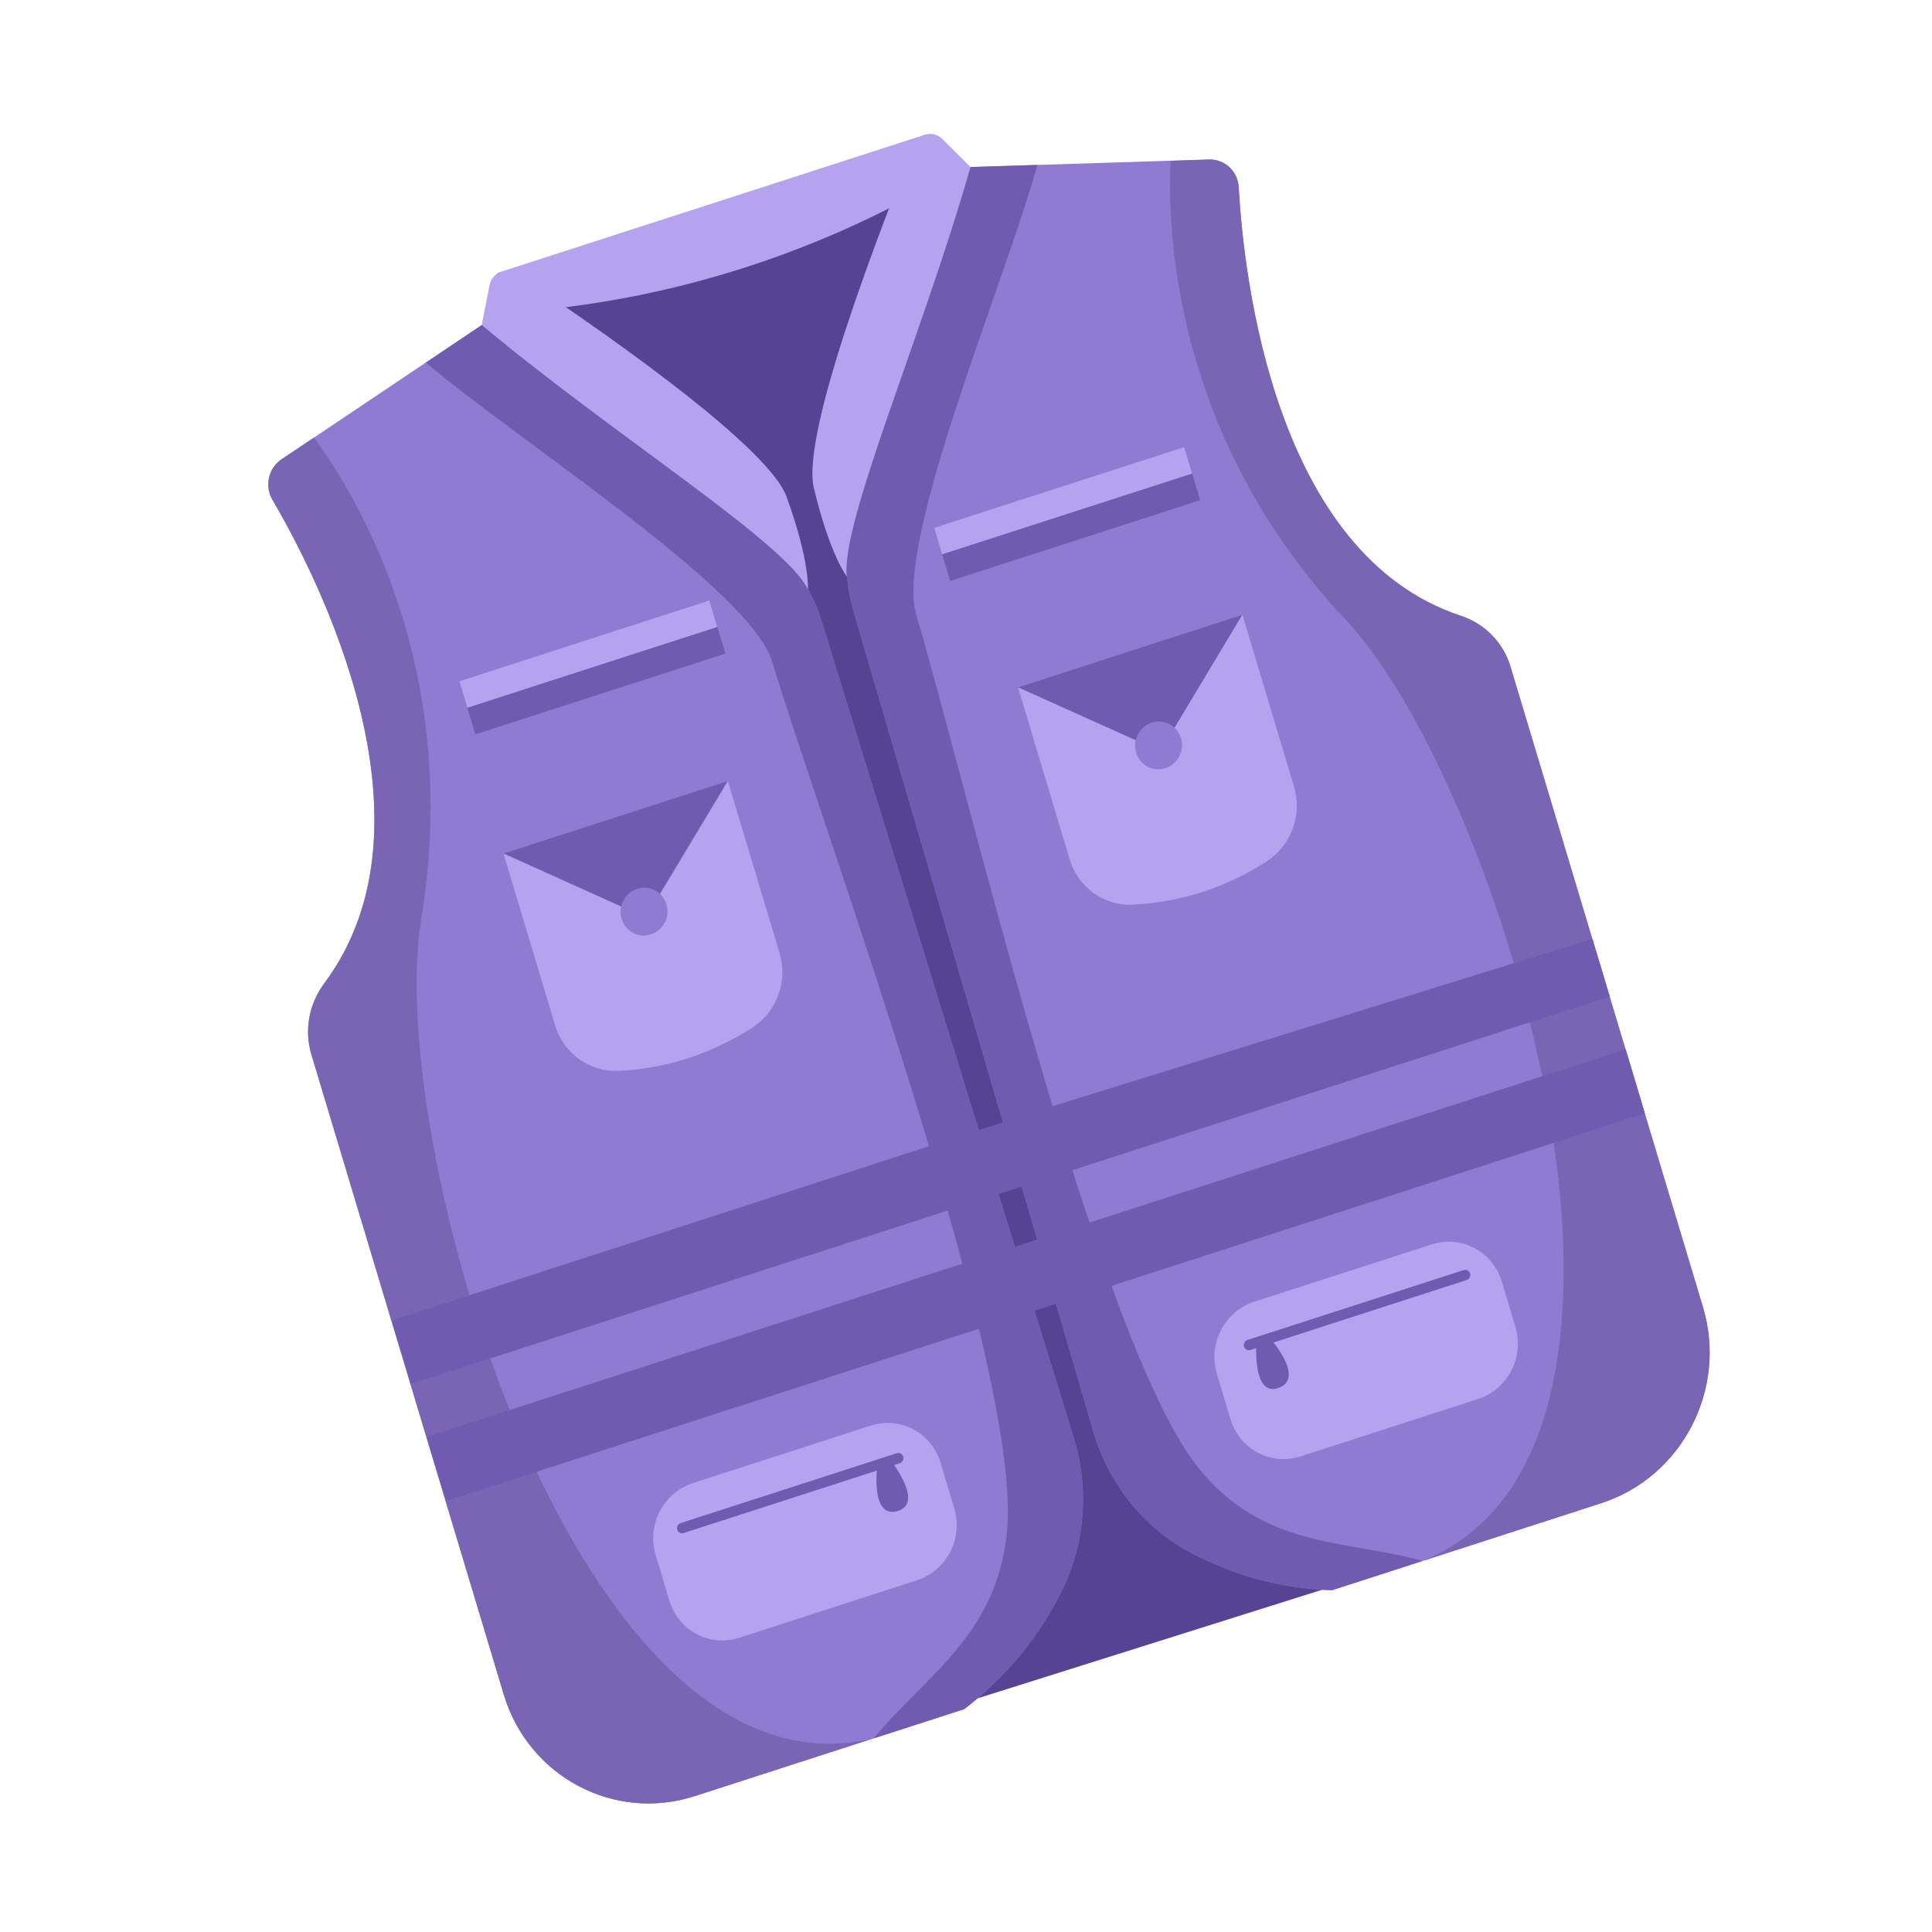 <svg width="38" height="38" viewBox="0 0 38 38" fill="none" xmlns="http://www.w3.org/2000/svg">
<g clip-path="url(#clip0_6_4480)">
<path d="M19.08 3.276C15.645 4.638 13.009 5.698 9.643 6.338L18.772 33.548L26.152 31.222L19.08 3.276Z" fill="#574393"/>
<path d="M18.204 2.646L9.782 5.368L10.016 6.147C13.215 5.941 16.293 4.913 18.852 3.331L18.204 2.646Z" fill="#B6A3EF"/>
<path d="M21.505 28.156C21.805 29.187 22.498 30.052 23.434 30.545L23.447 30.552C23.88 30.778 24.245 30.908 24.443 30.973C25.156 31.204 25.777 31.265 26.2 31.278L31.495 29.565C33.084 29.051 33.981 27.323 33.495 25.707L29.71 13.11C29.567 12.635 29.203 12.267 28.738 12.113C25.07 10.905 24.464 5.461 24.364 3.682C24.346 3.368 24.089 3.127 23.78 3.136L23.024 3.161L20.404 3.244L19.092 3.285C18.336 5.531 17.581 7.778 16.825 10.026C16.609 10.669 16.595 11.361 16.784 12.008L21.505 28.156Z" fill="#907AD2"/>
<path d="M21.504 28.156C21.805 29.186 22.497 30.051 23.434 30.544L23.446 30.551C23.88 30.777 24.245 30.907 24.443 30.972C25.156 31.203 25.777 31.264 26.2 31.277L27.981 30.701C26.456 30.282 24.83 30.463 23.55 28.844C21.55 26.313 18.953 15.198 18.022 12.097C17.591 10.663 19.766 5.554 20.404 3.244L19.092 3.285C18.336 5.531 17.581 7.778 16.825 10.025C16.609 10.669 16.594 11.361 16.784 12.007L21.504 28.156Z" fill="#715BB1"/>
<path d="M24.436 12.089L25.452 15.473C25.619 16.027 25.398 16.629 24.913 16.942C24.588 17.153 24.19 17.362 23.716 17.523C23.182 17.702 22.689 17.774 22.269 17.793C21.706 17.818 21.203 17.447 21.038 16.899L20.023 13.517L24.436 12.089Z" fill="#B6A3EF"/>
<path d="M24.436 12.089L22.823 14.778L20.022 13.518L24.436 12.089Z" fill="#715BB1"/>
<path d="M22.346 14.803C22.421 15.052 22.678 15.188 22.921 15.109C23.166 15.03 23.303 14.765 23.227 14.518C23.153 14.27 22.895 14.133 22.652 14.213C22.41 14.291 22.273 14.555 22.346 14.803Z" fill="#907AD2"/>
<path d="M18.688 11.427L23.605 9.838L23.291 8.793L18.374 10.382L18.688 11.427Z" fill="#715BB1"/>
<path d="M18.53 10.903L23.448 9.314L23.291 8.792L18.373 10.381L18.53 10.903Z" fill="#B6A3EF"/>
<path d="M27.994 30.698L31.495 29.566C33.085 29.051 33.981 27.323 33.495 25.708L29.709 13.112C29.567 12.637 29.203 12.269 28.738 12.115C25.07 10.908 24.464 5.463 24.364 3.684C24.346 3.37 24.089 3.129 23.78 3.139L23.024 3.163C22.958 4.519 23.085 8.602 26.475 12.198C29.499 15.406 33.548 28.413 27.994 30.698Z" fill="#7965B4"/>
<path d="M19.088 3.285L18.531 2.731C18.359 2.56 18.071 2.623 17.979 2.851C17.399 4.279 15.745 8.497 16.007 9.595C16.322 10.918 16.658 11.344 16.658 11.344C16.516 10.319 18.153 6.575 19.088 3.285Z" fill="#B6A3EF"/>
<path d="M25.581 28.645L29.073 27.516C29.655 27.327 29.983 26.695 29.807 26.101L29.539 25.207C29.361 24.615 28.744 24.288 28.16 24.475L24.668 25.604C24.085 25.793 23.757 26.425 23.934 27.019L24.202 27.913C24.381 28.507 24.998 28.834 25.581 28.645Z" fill="#B6A3EF"/>
<path d="M24.536 26.355L28.789 24.981C28.842 24.963 28.898 24.993 28.914 25.048C28.931 25.102 28.901 25.16 28.847 25.177L24.594 26.552C24.541 26.569 24.484 26.54 24.468 26.484C24.454 26.431 24.483 26.373 24.536 26.355Z" fill="#715BB1"/>
<path d="M24.713 26.406L24.992 26.336C24.992 26.336 25.681 27.113 25.143 27.3C24.626 27.481 24.713 26.406 24.713 26.406Z" fill="#715BB1"/>
<path d="M21.118 28.278C21.436 29.304 21.339 30.424 20.84 31.381L20.833 31.394C20.602 31.836 20.371 32.158 20.244 32.329C19.784 32.94 19.305 33.355 18.964 33.616L13.668 35.327C12.079 35.841 10.395 34.947 9.909 33.331L6.123 20.734C5.981 20.259 6.08 19.741 6.377 19.342C8.733 16.186 6.249 11.35 5.357 9.826C5.2 9.557 5.281 9.206 5.539 9.033L6.175 8.607L8.375 7.131L9.478 6.391C11.331 7.794 13.183 9.198 15.037 10.6C15.566 11.001 15.958 11.563 16.157 12.206L21.118 28.278Z" fill="#907AD2"/>
<path d="M21.118 28.279C21.436 29.305 21.339 30.424 20.84 31.382L20.833 31.395C20.602 31.836 20.371 32.159 20.244 32.329C19.784 32.94 19.305 33.355 18.965 33.617L17.183 34.193C18.208 32.949 19.647 32.139 19.812 30.054C20.07 26.792 16.118 16.115 15.188 13.014C14.756 11.58 10.168 8.658 8.377 7.132L9.479 6.391C11.331 7.795 13.183 9.198 15.037 10.6C15.566 11.002 15.958 11.563 16.157 12.207L21.118 28.279Z" fill="#715BB1"/>
<path d="M9.902 16.786L10.919 20.17C11.086 20.724 11.598 21.088 12.168 21.063C12.55 21.045 12.993 20.981 13.47 20.834C14.008 20.668 14.453 20.436 14.809 20.204C15.286 19.893 15.496 19.292 15.333 18.744L14.315 15.36L9.902 16.786Z" fill="#B6A3EF"/>
<path d="M9.902 16.786L12.702 18.048L14.315 15.36L9.902 16.786Z" fill="#715BB1"/>
<path d="M13.109 17.788C13.184 18.036 13.046 18.301 12.802 18.378C12.558 18.457 12.3 18.321 12.227 18.073C12.152 17.824 12.289 17.56 12.533 17.482C12.776 17.402 13.033 17.541 13.109 17.788Z" fill="#907AD2"/>
<path d="M13.952 11.81L9.035 13.399L9.349 14.444L14.267 12.855L13.952 11.81Z" fill="#715BB1"/>
<path d="M13.952 11.809L9.035 13.398L9.192 13.92L14.109 12.331L13.952 11.809Z" fill="#B6A3EF"/>
<path d="M17.17 34.194L13.668 35.326C12.079 35.841 10.395 34.946 9.909 33.331L6.123 20.735C5.98 20.26 6.08 19.742 6.377 19.343C8.733 16.186 6.248 11.349 5.357 9.826C5.2 9.556 5.281 9.206 5.539 9.033L6.175 8.607C6.971 9.684 9.104 13.118 8.285 18.076C7.553 22.497 11.348 35.587 17.17 34.194Z" fill="#7965B4"/>
<path d="M9.475 6.391L9.629 5.607C9.676 5.365 9.949 5.247 10.15 5.38C11.41 6.214 15.084 8.711 15.469 9.767C15.934 11.042 15.89 11.591 15.89 11.591C15.446 10.664 12.049 8.549 9.475 6.391Z" fill="#B6A3EF"/>
<path d="M18.035 31.082L14.543 32.212C13.96 32.401 13.342 32.073 13.164 31.479L12.896 30.585C12.717 29.993 13.046 29.359 13.63 29.17L17.122 28.041C17.705 27.852 18.323 28.18 18.501 28.773L18.769 29.667C18.948 30.26 18.619 30.894 18.035 31.082Z" fill="#B6A3EF"/>
<path d="M17.64 28.582L13.387 29.957C13.334 29.974 13.303 30.032 13.319 30.086C13.336 30.14 13.392 30.171 13.445 30.153L17.698 28.779C17.75 28.761 17.782 28.703 17.765 28.65C17.749 28.594 17.692 28.565 17.64 28.582Z" fill="#715BB1"/>
<path d="M17.523 28.728L17.255 28.836C17.255 28.836 17.113 29.881 17.658 29.719C18.184 29.562 17.523 28.728 17.523 28.728Z" fill="#715BB1"/>
<path d="M18.168 22.578L20.792 21.73L31.32 18.466L31.662 19.599L21.171 22.991L18.547 23.84L8.083 27.223L7.708 25.971L18.168 22.578Z" fill="#715BB1"/>
<path d="M18.861 24.877L31.975 20.637L32.353 21.899L19.241 26.139L8.776 29.522L8.396 28.26L18.861 24.877Z" fill="#715BB1"/>
</g>
<defs>
<clipPath id="clip0_6_4480">
<rect width="36" height="36" fill="white" transform="translate(1 1)"/>
</clipPath>
</defs>
</svg>
